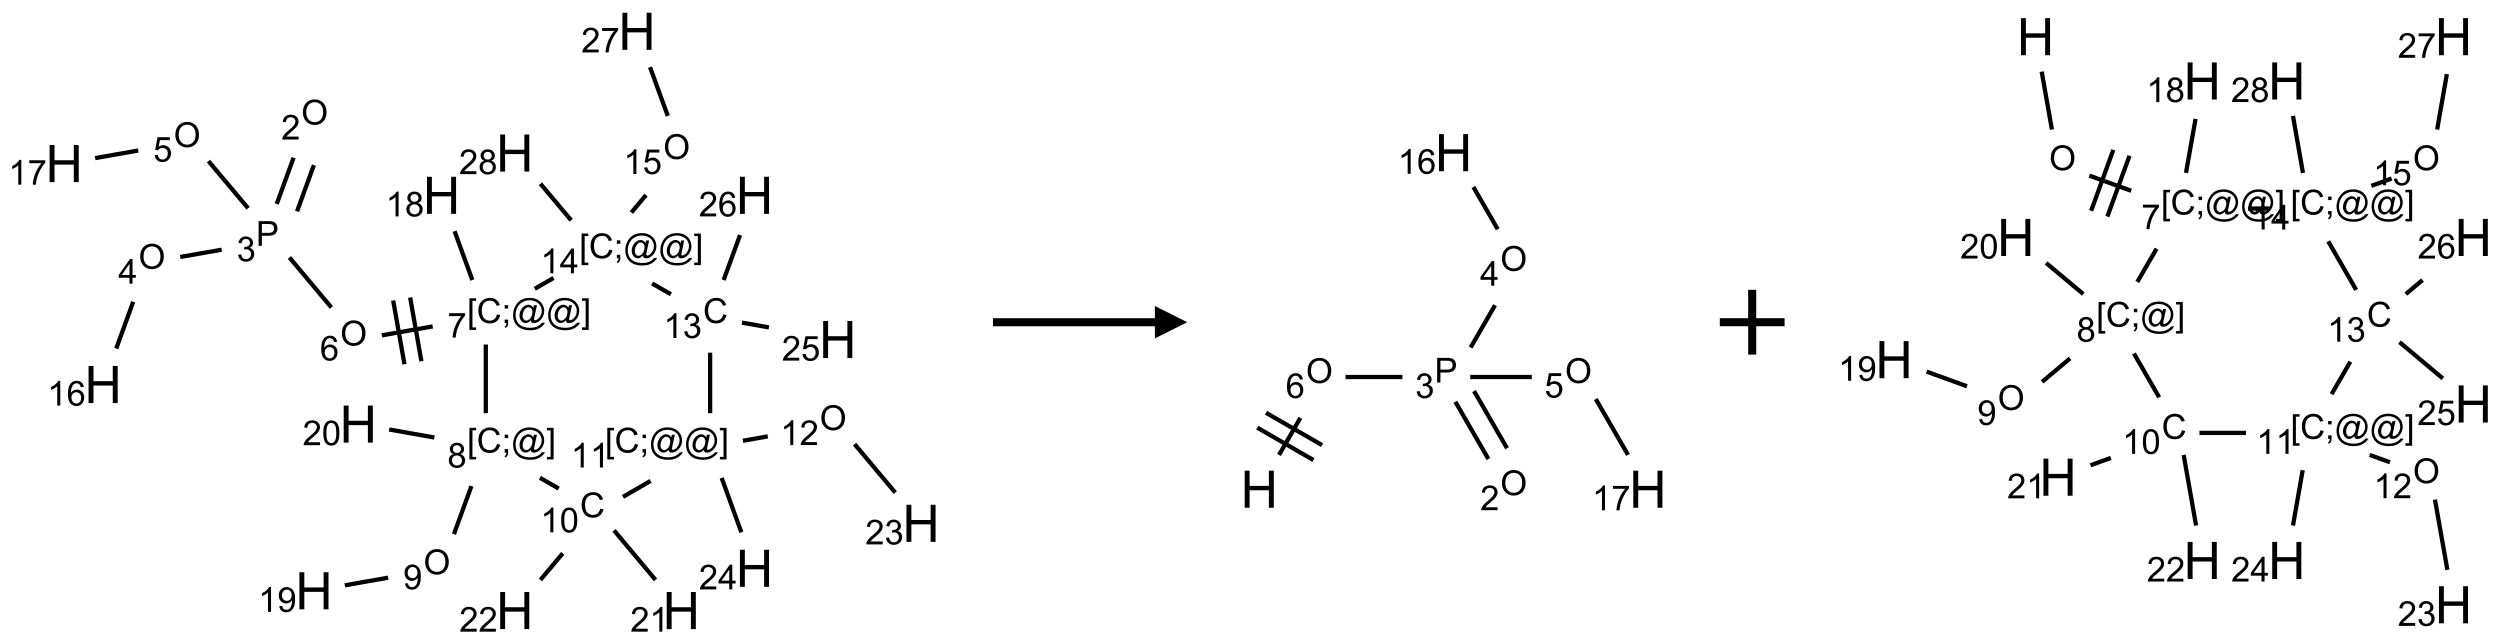 <?xml version="1.0" encoding="UTF-8"?>
<svg xmlns="http://www.w3.org/2000/svg" xmlns:xlink="http://www.w3.org/1999/xlink" width="772" height="199" viewBox="0 0 772 199">
<defs>
<g>
<g id="glyph-0-0">
<path d="M 1.332 0 L 1.332 -6.668 L 6.668 -6.668 L 6.668 0 Z M 1.5 -0.168 L 6.5 -0.168 L 6.5 -6.5 L 1.5 -6.5 Z M 1.5 -0.168 "/>
</g>
<g id="glyph-0-1">
<path d="M 0.516 -3.719 C 0.516 -4.984 0.855 -5.977 1.535 -6.695 C 2.215 -7.414 3.094 -7.77 4.172 -7.77 C 4.875 -7.77 5.512 -7.602 6.078 -7.266 C 6.645 -6.93 7.074 -6.461 7.371 -5.855 C 7.668 -5.254 7.816 -4.57 7.816 -3.809 C 7.816 -3.035 7.66 -2.34 7.348 -1.73 C 7.035 -1.117 6.594 -0.656 6.02 -0.34 C 5.449 -0.027 4.828 0.129 4.168 0.129 C 3.449 0.129 2.805 -0.043 2.238 -0.391 C 1.672 -0.738 1.246 -1.211 0.953 -1.812 C 0.66 -2.414 0.516 -3.047 0.516 -3.719 Z M 1.559 -3.703 C 1.559 -2.781 1.805 -2.059 2.301 -1.527 C 2.793 -1 3.414 -0.734 4.16 -0.734 C 4.922 -0.734 5.547 -1 6.039 -1.535 C 6.531 -2.07 6.777 -2.828 6.777 -3.812 C 6.777 -4.434 6.672 -4.977 6.461 -5.441 C 6.25 -5.902 5.945 -6.262 5.539 -6.52 C 5.133 -6.773 4.68 -6.902 4.176 -6.902 C 3.461 -6.902 2.848 -6.656 2.332 -6.164 C 1.816 -5.672 1.559 -4.852 1.559 -3.703 Z M 1.559 -3.703 "/>
</g>
<g id="glyph-0-2">
<path d="M 5.371 -0.902 L 5.371 0 L 0.324 0 C 0.316 -0.227 0.352 -0.441 0.434 -0.652 C 0.562 -0.996 0.766 -1.332 1.051 -1.668 C 1.332 -2 1.742 -2.387 2.277 -2.824 C 3.105 -3.504 3.668 -4.043 3.957 -4.441 C 4.25 -4.84 4.395 -5.215 4.395 -5.566 C 4.395 -5.938 4.262 -6.254 3.996 -6.508 C 3.73 -6.762 3.387 -6.891 2.957 -6.891 C 2.508 -6.891 2.145 -6.754 1.875 -6.484 C 1.605 -6.215 1.469 -5.84 1.465 -5.359 L 0.5 -5.457 C 0.566 -6.176 0.812 -6.727 1.246 -7.102 C 1.676 -7.477 2.254 -7.668 2.98 -7.668 C 3.711 -7.668 4.293 -7.465 4.719 -7.059 C 5.145 -6.652 5.359 -6.148 5.359 -5.547 C 5.359 -5.242 5.297 -4.941 5.172 -4.645 C 5.047 -4.352 4.84 -4.039 4.551 -3.715 C 4.262 -3.387 3.777 -2.938 3.105 -2.371 C 2.543 -1.898 2.18 -1.578 2.02 -1.41 C 1.859 -1.242 1.73 -1.07 1.625 -0.902 Z M 5.371 -0.902 "/>
</g>
<g id="glyph-0-3">
<path d="M 0.824 0 L 0.824 -7.637 L 3.703 -7.637 C 4.211 -7.637 4.598 -7.609 4.863 -7.562 C 5.238 -7.5 5.555 -7.383 5.809 -7.207 C 6.062 -7.031 6.266 -6.785 6.418 -6.469 C 6.574 -6.152 6.652 -5.805 6.652 -5.426 C 6.652 -4.777 6.445 -4.227 6.031 -3.777 C 5.617 -3.328 4.871 -3.105 3.793 -3.105 L 1.832 -3.105 L 1.832 0 Z M 1.832 -4.004 L 3.809 -4.004 C 4.461 -4.004 4.922 -4.125 5.199 -4.371 C 5.473 -4.613 5.609 -4.953 5.609 -5.395 C 5.609 -5.715 5.527 -5.988 5.367 -6.215 C 5.207 -6.441 4.992 -6.594 4.73 -6.668 C 4.559 -6.711 4.246 -6.734 3.785 -6.734 L 1.832 -6.734 Z M 1.832 -4.004 "/>
</g>
<g id="glyph-0-4">
<path d="M 0.449 -2.016 L 1.387 -2.141 C 1.492 -1.609 1.676 -1.227 1.934 -0.992 C 2.191 -0.758 2.508 -0.641 2.879 -0.641 C 3.32 -0.641 3.695 -0.793 3.996 -1.098 C 4.301 -1.402 4.453 -1.781 4.453 -2.234 C 4.453 -2.664 4.312 -3.02 4.031 -3.301 C 3.75 -3.578 3.391 -3.719 2.957 -3.719 C 2.781 -3.719 2.562 -3.684 2.297 -3.613 L 2.402 -4.438 C 2.465 -4.43 2.516 -4.426 2.551 -4.426 C 2.949 -4.426 3.312 -4.531 3.629 -4.738 C 3.949 -4.949 4.109 -5.27 4.109 -5.703 C 4.109 -6.047 3.992 -6.332 3.762 -6.559 C 3.527 -6.785 3.227 -6.895 2.859 -6.895 C 2.496 -6.895 2.191 -6.781 1.949 -6.551 C 1.707 -6.324 1.547 -5.98 1.48 -5.52 L 0.543 -5.688 C 0.656 -6.316 0.918 -6.805 1.324 -7.148 C 1.73 -7.492 2.234 -7.668 2.84 -7.668 C 3.254 -7.668 3.641 -7.578 3.988 -7.398 C 4.34 -7.219 4.609 -6.977 4.793 -6.668 C 4.98 -6.359 5.074 -6.031 5.074 -5.684 C 5.074 -5.352 4.984 -5.051 4.809 -4.781 C 4.629 -4.512 4.367 -4.297 4.02 -4.137 C 4.473 -4.031 4.824 -3.816 5.074 -3.488 C 5.324 -3.16 5.449 -2.75 5.449 -2.254 C 5.449 -1.59 5.203 -1.023 4.719 -0.559 C 4.234 -0.098 3.617 0.137 2.875 0.137 C 2.203 0.137 1.648 -0.062 1.207 -0.465 C 0.762 -0.863 0.512 -1.379 0.449 -2.016 Z M 0.449 -2.016 "/>
</g>
<g id="glyph-0-5">
<path d="M 3.449 0 L 3.449 -1.828 L 0.137 -1.828 L 0.137 -2.688 L 3.621 -7.637 L 4.387 -7.637 L 4.387 -2.688 L 5.418 -2.688 L 5.418 -1.828 L 4.387 -1.828 L 4.387 0 Z M 3.449 -2.688 L 3.449 -6.129 L 1.059 -2.688 Z M 3.449 -2.688 "/>
</g>
<g id="glyph-0-6">
<path d="M 3.973 0 L 3.035 0 L 3.035 -5.973 C 2.809 -5.758 2.516 -5.543 2.148 -5.328 C 1.781 -5.113 1.453 -4.953 1.16 -4.844 L 1.16 -5.75 C 1.684 -5.996 2.145 -6.297 2.535 -6.645 C 2.93 -6.996 3.207 -7.336 3.371 -7.668 L 3.973 -7.668 Z M 3.973 0 "/>
</g>
<g id="glyph-0-7">
<path d="M 5.309 -5.766 L 4.375 -5.691 C 4.293 -6.059 4.172 -6.328 4.02 -6.496 C 3.766 -6.762 3.453 -6.895 3.082 -6.895 C 2.785 -6.895 2.523 -6.812 2.297 -6.645 C 2 -6.43 1.77 -6.117 1.598 -5.703 C 1.43 -5.289 1.34 -4.703 1.332 -3.938 C 1.559 -4.281 1.836 -4.535 2.16 -4.703 C 2.488 -4.871 2.828 -4.953 3.188 -4.953 C 3.812 -4.953 4.344 -4.723 4.785 -4.262 C 5.223 -3.801 5.441 -3.207 5.441 -2.48 C 5.441 -2 5.34 -1.555 5.133 -1.145 C 4.926 -0.73 4.641 -0.418 4.281 -0.199 C 3.922 0.02 3.512 0.129 3.051 0.129 C 2.27 0.129 1.633 -0.156 1.141 -0.73 C 0.648 -1.305 0.402 -2.254 0.402 -3.574 C 0.402 -5.051 0.672 -6.121 1.219 -6.793 C 1.695 -7.375 2.336 -7.668 3.141 -7.668 C 3.742 -7.668 4.234 -7.5 4.617 -7.16 C 5 -6.824 5.23 -6.359 5.309 -5.766 Z M 1.48 -2.473 C 1.48 -2.152 1.547 -1.844 1.684 -1.547 C 1.82 -1.25 2.016 -1.027 2.262 -0.871 C 2.508 -0.719 2.766 -0.641 3.035 -0.641 C 3.434 -0.641 3.773 -0.801 4.059 -1.121 C 4.344 -1.441 4.484 -1.875 4.484 -2.422 C 4.484 -2.949 4.344 -3.367 4.062 -3.668 C 3.781 -3.973 3.426 -4.125 3 -4.125 C 2.578 -4.125 2.219 -3.973 1.922 -3.668 C 1.625 -3.363 1.48 -2.969 1.48 -2.473 Z M 1.48 -2.473 "/>
</g>
<g id="glyph-0-8">
<path d="M 0.441 -2 L 1.426 -2.082 C 1.5 -1.605 1.668 -1.242 1.934 -1.004 C 2.199 -0.762 2.52 -0.641 2.895 -0.641 C 3.348 -0.641 3.73 -0.812 4.043 -1.152 C 4.355 -1.492 4.512 -1.941 4.512 -2.504 C 4.512 -3.039 4.359 -3.461 4.059 -3.77 C 3.758 -4.078 3.367 -4.234 2.879 -4.234 C 2.578 -4.234 2.305 -4.164 2.062 -4.027 C 1.82 -3.891 1.629 -3.715 1.488 -3.496 L 0.609 -3.609 L 1.348 -7.531 L 5.145 -7.531 L 5.145 -6.637 L 2.098 -6.637 L 1.688 -4.582 C 2.145 -4.902 2.625 -5.062 3.129 -5.062 C 3.797 -5.062 4.359 -4.832 4.816 -4.371 C 5.277 -3.91 5.504 -3.312 5.504 -2.59 C 5.504 -1.898 5.305 -1.301 4.902 -0.797 C 4.41 -0.18 3.742 0.129 2.895 0.129 C 2.199 0.129 1.633 -0.062 1.195 -0.453 C 0.758 -0.844 0.504 -1.359 0.441 -2 Z M 0.441 -2 "/>
</g>
<g id="glyph-0-9">
<path d="M 0.504 -6.637 L 0.504 -7.535 L 5.449 -7.535 L 5.449 -6.809 C 4.961 -6.289 4.48 -5.602 4.004 -4.746 C 3.527 -3.887 3.156 -3.004 2.895 -2.098 C 2.707 -1.461 2.59 -0.762 2.535 0 L 1.574 0 C 1.582 -0.602 1.703 -1.328 1.926 -2.176 C 2.152 -3.027 2.477 -3.848 2.898 -4.637 C 3.32 -5.426 3.77 -6.094 4.246 -6.637 Z M 0.504 -6.637 "/>
</g>
<g id="glyph-0-10">
<path d="M 0.723 2.121 L 0.723 -7.637 L 2.793 -7.637 L 2.793 -6.859 L 1.66 -6.859 L 1.66 1.344 L 2.793 1.344 L 2.793 2.121 Z M 0.723 2.121 "/>
</g>
<g id="glyph-0-11">
<path d="M 6.27 -2.676 L 7.281 -2.422 C 7.07 -1.594 6.688 -0.961 6.137 -0.523 C 5.586 -0.086 4.914 0.129 4.121 0.129 C 3.297 0.129 2.629 -0.039 2.113 -0.371 C 1.598 -0.707 1.203 -1.191 0.934 -1.828 C 0.664 -2.465 0.531 -3.145 0.531 -3.875 C 0.531 -4.672 0.684 -5.363 0.988 -5.957 C 1.293 -6.547 1.723 -6.996 2.285 -7.305 C 2.844 -7.613 3.461 -7.766 4.137 -7.766 C 4.898 -7.766 5.543 -7.57 6.062 -7.184 C 6.582 -6.793 6.945 -6.246 7.152 -5.543 L 6.156 -5.309 C 5.98 -5.863 5.723 -6.266 5.387 -6.52 C 5.051 -6.773 4.625 -6.902 4.113 -6.902 C 3.527 -6.902 3.039 -6.762 2.645 -6.48 C 2.25 -6.199 1.973 -5.82 1.812 -5.348 C 1.652 -4.871 1.574 -4.383 1.574 -3.879 C 1.574 -3.23 1.668 -2.664 1.855 -2.18 C 2.047 -1.695 2.34 -1.332 2.738 -1.094 C 3.137 -0.855 3.57 -0.734 4.035 -0.734 C 4.602 -0.734 5.082 -0.898 5.473 -1.223 C 5.867 -1.551 6.133 -2.035 6.27 -2.676 Z M 6.27 -2.676 "/>
</g>
<g id="glyph-0-12">
<path d="M 0.949 -4.465 L 0.949 -5.531 L 2.016 -5.531 L 2.016 -4.465 Z M 0.949 0 L 0.949 -1.066 L 2.016 -1.066 L 2.016 0 C 2.016 0.391 1.945 0.711 1.809 0.949 C 1.668 1.191 1.449 1.379 1.145 1.512 L 0.887 1.109 C 1.082 1.023 1.23 0.895 1.324 0.727 C 1.418 0.559 1.469 0.316 1.48 0 Z M 0.949 0 "/>
</g>
<g id="glyph-0-13">
<path d="M 6.047 -0.848 C 5.82 -0.59 5.57 -0.379 5.289 -0.223 C 5.008 -0.062 4.73 0.016 4.449 0.016 C 4.141 0.016 3.84 -0.074 3.547 -0.254 C 3.254 -0.434 3.02 -0.715 2.836 -1.09 C 2.652 -1.465 2.562 -1.875 2.562 -2.324 C 2.562 -2.875 2.703 -3.43 2.988 -3.98 C 3.27 -4.535 3.621 -4.953 4.043 -5.23 C 4.461 -5.508 4.871 -5.645 5.266 -5.645 C 5.566 -5.645 5.855 -5.566 6.129 -5.41 C 6.402 -5.25 6.641 -5.012 6.84 -4.688 L 7.016 -5.496 L 7.949 -5.496 L 7.199 -2 C 7.094 -1.516 7.043 -1.246 7.043 -1.191 C 7.043 -1.098 7.078 -1.02 7.148 -0.949 C 7.219 -0.883 7.305 -0.848 7.406 -0.848 C 7.59 -0.848 7.832 -0.953 8.129 -1.168 C 8.527 -1.445 8.84 -1.816 9.07 -2.285 C 9.301 -2.75 9.418 -3.234 9.418 -3.73 C 9.418 -4.309 9.27 -4.852 8.973 -5.355 C 8.676 -5.859 8.23 -6.262 7.645 -6.562 C 7.055 -6.863 6.406 -7.016 5.691 -7.016 C 4.879 -7.016 4.137 -6.824 3.465 -6.445 C 2.793 -6.066 2.273 -5.52 1.902 -4.809 C 1.535 -4.098 1.348 -3.34 1.348 -2.527 C 1.348 -1.676 1.535 -0.941 1.902 -0.328 C 2.273 0.285 2.809 0.742 3.508 1.035 C 4.207 1.328 4.984 1.473 5.832 1.473 C 6.742 1.473 7.504 1.32 8.121 1.016 C 8.734 0.711 9.195 0.34 9.5 -0.098 L 10.441 -0.098 C 10.266 0.266 9.961 0.637 9.531 1.016 C 9.102 1.395 8.59 1.695 7.996 1.914 C 7.402 2.133 6.688 2.246 5.848 2.246 C 5.078 2.246 4.367 2.145 3.715 1.949 C 3.066 1.75 2.512 1.453 2.051 1.055 C 1.594 0.656 1.25 0.199 1.016 -0.316 C 0.723 -0.973 0.578 -1.684 0.578 -2.441 C 0.578 -3.289 0.75 -4.098 1.098 -4.863 C 1.523 -5.805 2.125 -6.527 2.902 -7.027 C 3.684 -7.527 4.629 -7.777 5.738 -7.777 C 6.602 -7.777 7.375 -7.602 8.059 -7.246 C 8.746 -6.895 9.285 -6.371 9.684 -5.672 C 10.02 -5.07 10.188 -4.418 10.188 -3.715 C 10.188 -2.707 9.832 -1.812 9.125 -1.031 C 8.492 -0.328 7.801 0.02 7.051 0.02 C 6.812 0.02 6.617 -0.016 6.473 -0.09 C 6.324 -0.16 6.215 -0.266 6.145 -0.402 C 6.102 -0.488 6.066 -0.637 6.047 -0.848 Z M 3.527 -2.262 C 3.527 -1.785 3.641 -1.414 3.863 -1.152 C 4.09 -0.887 4.348 -0.754 4.641 -0.754 C 4.836 -0.754 5.039 -0.812 5.254 -0.93 C 5.469 -1.047 5.676 -1.219 5.871 -1.449 C 6.066 -1.676 6.23 -1.969 6.355 -2.32 C 6.48 -2.672 6.543 -3.027 6.543 -3.379 C 6.543 -3.852 6.426 -4.219 6.191 -4.48 C 5.957 -4.738 5.672 -4.871 5.332 -4.871 C 5.109 -4.871 4.902 -4.812 4.707 -4.699 C 4.512 -4.586 4.32 -4.406 4.137 -4.156 C 3.953 -3.906 3.805 -3.602 3.691 -3.246 C 3.582 -2.887 3.527 -2.559 3.527 -2.262 Z M 3.527 -2.262 "/>
</g>
<g id="glyph-0-14">
<path d="M 2.27 2.121 L 0.203 2.121 L 0.203 1.344 L 1.332 1.344 L 1.332 -6.859 L 0.203 -6.859 L 0.203 -7.637 L 2.27 -7.637 Z M 2.27 2.121 "/>
</g>
<g id="glyph-0-15">
<path d="M 1.887 -4.141 C 1.496 -4.281 1.207 -4.484 1.02 -4.75 C 0.832 -5.016 0.738 -5.328 0.738 -5.699 C 0.738 -6.254 0.938 -6.719 1.34 -7.098 C 1.738 -7.477 2.27 -7.668 2.934 -7.668 C 3.598 -7.668 4.137 -7.473 4.543 -7.086 C 4.949 -6.699 5.152 -6.227 5.152 -5.672 C 5.152 -5.316 5.059 -5.008 4.871 -4.746 C 4.688 -4.484 4.406 -4.281 4.027 -4.141 C 4.496 -3.988 4.852 -3.742 5.098 -3.402 C 5.34 -3.062 5.465 -2.656 5.465 -2.184 C 5.465 -1.531 5.234 -0.98 4.77 -0.535 C 4.309 -0.09 3.703 0.129 2.949 0.129 C 2.195 0.129 1.586 -0.094 1.125 -0.539 C 0.664 -0.984 0.434 -1.543 0.434 -2.207 C 0.434 -2.703 0.559 -3.121 0.809 -3.457 C 1.062 -3.793 1.422 -4.02 1.887 -4.141 Z M 1.699 -5.73 C 1.699 -5.367 1.812 -5.074 2.047 -4.844 C 2.281 -4.613 2.582 -4.5 2.953 -4.5 C 3.312 -4.5 3.609 -4.613 3.84 -4.84 C 4.07 -5.066 4.188 -5.348 4.188 -5.676 C 4.188 -6.02 4.07 -6.309 3.832 -6.543 C 3.594 -6.777 3.297 -6.895 2.941 -6.895 C 2.586 -6.895 2.289 -6.781 2.051 -6.551 C 1.816 -6.324 1.699 -6.047 1.699 -5.73 Z M 1.395 -2.203 C 1.395 -1.938 1.461 -1.676 1.586 -1.426 C 1.711 -1.176 1.902 -0.984 2.152 -0.848 C 2.402 -0.711 2.672 -0.641 2.957 -0.641 C 3.406 -0.641 3.777 -0.785 4.066 -1.074 C 4.359 -1.363 4.504 -1.727 4.504 -2.172 C 4.504 -2.625 4.355 -2.996 4.055 -3.293 C 3.754 -3.586 3.379 -3.734 2.926 -3.734 C 2.484 -3.734 2.121 -3.59 1.832 -3.297 C 1.543 -3.004 1.395 -2.641 1.395 -2.203 Z M 1.395 -2.203 "/>
</g>
<g id="glyph-0-16">
<path d="M 0.582 -1.766 L 1.484 -1.848 C 1.562 -1.426 1.707 -1.117 1.922 -0.926 C 2.137 -0.734 2.414 -0.641 2.75 -0.641 C 3.039 -0.641 3.289 -0.707 3.508 -0.84 C 3.727 -0.973 3.902 -1.148 4.043 -1.367 C 4.18 -1.586 4.297 -1.887 4.391 -2.262 C 4.484 -2.637 4.531 -3.016 4.531 -3.406 C 4.531 -3.449 4.531 -3.512 4.527 -3.594 C 4.34 -3.297 4.082 -3.055 3.758 -2.867 C 3.434 -2.68 3.082 -2.59 2.703 -2.59 C 2.07 -2.59 1.535 -2.816 1.098 -3.277 C 0.66 -3.734 0.441 -4.34 0.441 -5.09 C 0.441 -5.863 0.672 -6.484 1.129 -6.957 C 1.586 -7.43 2.156 -7.668 2.844 -7.668 C 3.34 -7.668 3.793 -7.531 4.207 -7.266 C 4.617 -7 4.93 -6.617 5.145 -6.121 C 5.355 -5.629 5.465 -4.91 5.465 -3.973 C 5.465 -2.996 5.359 -2.223 5.145 -1.645 C 4.934 -1.066 4.617 -0.625 4.199 -0.324 C 3.781 -0.02 3.293 0.129 2.73 0.129 C 2.133 0.129 1.645 -0.035 1.266 -0.367 C 0.887 -0.699 0.66 -1.164 0.582 -1.766 Z M 4.422 -5.137 C 4.422 -5.676 4.277 -6.102 3.992 -6.418 C 3.707 -6.734 3.359 -6.891 2.957 -6.891 C 2.543 -6.891 2.18 -6.719 1.871 -6.379 C 1.562 -6.039 1.406 -5.598 1.406 -5.059 C 1.406 -4.57 1.555 -4.176 1.848 -3.871 C 2.141 -3.566 2.5 -3.418 2.934 -3.418 C 3.367 -3.418 3.723 -3.57 4.004 -3.871 C 4.281 -4.176 4.422 -4.598 4.422 -5.137 Z M 4.422 -5.137 "/>
</g>
<g id="glyph-0-17">
<path d="M 0.441 -3.766 C 0.441 -4.668 0.535 -5.395 0.723 -5.945 C 0.906 -6.496 1.184 -6.922 1.551 -7.219 C 1.918 -7.516 2.375 -7.668 2.934 -7.668 C 3.344 -7.668 3.703 -7.586 4.012 -7.418 C 4.32 -7.254 4.574 -7.016 4.777 -6.707 C 4.977 -6.395 5.137 -6.016 5.25 -5.57 C 5.363 -5.125 5.422 -4.523 5.422 -3.766 C 5.422 -2.871 5.328 -2.148 5.145 -1.598 C 4.961 -1.047 4.688 -0.621 4.32 -0.32 C 3.953 -0.02 3.492 0.129 2.934 0.129 C 2.195 0.129 1.617 -0.133 1.199 -0.66 C 0.695 -1.297 0.441 -2.332 0.441 -3.766 Z M 1.406 -3.766 C 1.406 -2.512 1.555 -1.68 1.848 -1.262 C 2.141 -0.848 2.5 -0.641 2.934 -0.641 C 3.363 -0.641 3.727 -0.848 4.02 -1.266 C 4.312 -1.684 4.457 -2.516 4.457 -3.766 C 4.457 -5.023 4.312 -5.859 4.02 -6.27 C 3.727 -6.684 3.359 -6.891 2.922 -6.891 C 2.492 -6.891 2.148 -6.707 1.891 -6.344 C 1.566 -5.879 1.406 -5.02 1.406 -3.766 Z M 1.406 -3.766 "/>
</g>
<g id="glyph-1-0">
<path d="M 2 0 L 2 -10 L 10 -10 L 10 0 Z M 2.25 -0.25 L 9.75 -0.25 L 9.75 -9.75 L 2.25 -9.75 Z M 2.25 -0.25 "/>
</g>
<g id="glyph-1-1">
<path d="M 1.281 0 L 1.281 -11.453 L 2.797 -11.453 L 2.797 -6.75 L 8.75 -6.75 L 8.75 -11.453 L 10.266 -11.453 L 10.266 0 L 8.75 0 L 8.75 -5.398 L 2.797 -5.398 L 2.797 0 Z M 1.281 0 "/>
</g>
</g>
</defs>
<path fill="none" stroke-width="0.033" stroke-linecap="butt" stroke-linejoin="miter" stroke="rgb(0%, 0%, 0%)" stroke-opacity="1" stroke-miterlimit="10" d="M 1.771 0.976 L 1.641 1.333 " transform="matrix(40, 0, 0, 40, 19.812, 9.668)"/>
<path fill="none" stroke-width="0.033" stroke-linecap="butt" stroke-linejoin="miter" stroke="rgb(0%, 0%, 0%)" stroke-opacity="1" stroke-miterlimit="10" d="M 1.928 1.033 L 1.798 1.39 " transform="matrix(40, 0, 0, 40, 19.812, 9.668)"/>
<path fill="none" stroke-width="0.033" stroke-linecap="butt" stroke-linejoin="miter" stroke="rgb(0%, 0%, 0%)" stroke-opacity="1" stroke-miterlimit="10" d="M 1.216 1.686 L 0.896 1.742 " transform="matrix(40, 0, 0, 40, 19.812, 9.668)"/>
<path fill="none" stroke-width="0.033" stroke-linecap="butt" stroke-linejoin="miter" stroke="rgb(0%, 0%, 0%)" stroke-opacity="1" stroke-miterlimit="10" d="M 0.533 2.088 L 0.402 2.449 " transform="matrix(40, 0, 0, 40, 19.812, 9.668)"/>
<path fill="none" stroke-width="0.033" stroke-linecap="butt" stroke-linejoin="miter" stroke="rgb(0%, 0%, 0%)" stroke-opacity="1" stroke-miterlimit="10" d="M 1.42 1.366 L 1.114 1.002 " transform="matrix(40, 0, 0, 40, 19.812, 9.668)"/>
<path fill="none" stroke-width="0.033" stroke-linecap="butt" stroke-linejoin="miter" stroke="rgb(0%, 0%, 0%)" stroke-opacity="1" stroke-miterlimit="10" d="M 0.572 0.92 L 0.239 0.979 " transform="matrix(40, 0, 0, 40, 19.812, 9.668)"/>
<path fill="none" stroke-width="0.033" stroke-linecap="butt" stroke-linejoin="miter" stroke="rgb(0%, 0%, 0%)" stroke-opacity="1" stroke-miterlimit="10" d="M 1.739 1.746 L 2.063 2.132 " transform="matrix(40, 0, 0, 40, 19.812, 9.668)"/>
<path fill="none" stroke-width="0.033" stroke-linecap="butt" stroke-linejoin="miter" stroke="rgb(0%, 0%, 0%)" stroke-opacity="1" stroke-miterlimit="10" d="M 2.453 2.347 L 2.845 2.278 " transform="matrix(40, 0, 0, 40, 19.812, 9.668)"/>
<path fill="none" stroke-width="0.033" stroke-linecap="butt" stroke-linejoin="miter" stroke="rgb(0%, 0%, 0%)" stroke-opacity="1" stroke-miterlimit="10" d="M 2.758 2.547 L 2.671 2.055 " transform="matrix(40, 0, 0, 40, 19.812, 9.668)"/>
<path fill="none" stroke-width="0.033" stroke-linecap="butt" stroke-linejoin="miter" stroke="rgb(0%, 0%, 0%)" stroke-opacity="1" stroke-miterlimit="10" d="M 2.627 2.57 L 2.54 2.078 " transform="matrix(40, 0, 0, 40, 19.812, 9.668)"/>
<path fill="none" stroke-width="0.033" stroke-linecap="butt" stroke-linejoin="miter" stroke="rgb(0%, 0%, 0%)" stroke-opacity="1" stroke-miterlimit="10" d="M 3.151 1.92 L 3.014 1.543 " transform="matrix(40, 0, 0, 40, 19.812, 9.668)"/>
<path fill="none" stroke-width="0.033" stroke-linecap="butt" stroke-linejoin="miter" stroke="rgb(0%, 0%, 0%)" stroke-opacity="1" stroke-miterlimit="10" d="M 3.255 2.418 L 3.255 2.948 " transform="matrix(40, 0, 0, 40, 19.812, 9.668)"/>
<path fill="none" stroke-width="0.033" stroke-linecap="butt" stroke-linejoin="miter" stroke="rgb(0%, 0%, 0%)" stroke-opacity="1" stroke-miterlimit="10" d="M 3.144 3.511 L 3.009 3.882 " transform="matrix(40, 0, 0, 40, 19.812, 9.668)"/>
<path fill="none" stroke-width="0.033" stroke-linecap="butt" stroke-linejoin="miter" stroke="rgb(0%, 0%, 0%)" stroke-opacity="1" stroke-miterlimit="10" d="M 2.501 4.218 L 2.167 4.277 " transform="matrix(40, 0, 0, 40, 19.812, 9.668)"/>
<path fill="none" stroke-width="0.033" stroke-linecap="butt" stroke-linejoin="miter" stroke="rgb(0%, 0%, 0%)" stroke-opacity="1" stroke-miterlimit="10" d="M 2.858 3.136 L 2.509 3.074 " transform="matrix(40, 0, 0, 40, 19.812, 9.668)"/>
<path fill="none" stroke-width="0.033" stroke-linecap="butt" stroke-linejoin="miter" stroke="rgb(0%, 0%, 0%)" stroke-opacity="1" stroke-miterlimit="10" d="M 3.673 3.447 L 3.818 3.53 " transform="matrix(40, 0, 0, 40, 19.812, 9.668)"/>
<path fill="none" stroke-width="0.033" stroke-linecap="butt" stroke-linejoin="miter" stroke="rgb(0%, 0%, 0%)" stroke-opacity="1" stroke-miterlimit="10" d="M 4.245 3.853 L 4.565 4.235 " transform="matrix(40, 0, 0, 40, 19.812, 9.668)"/>
<path fill="none" stroke-width="0.033" stroke-linecap="butt" stroke-linejoin="miter" stroke="rgb(0%, 0%, 0%)" stroke-opacity="1" stroke-miterlimit="10" d="M 3.849 4.03 L 3.677 4.235 " transform="matrix(40, 0, 0, 40, 19.812, 9.668)"/>
<path fill="none" stroke-width="0.033" stroke-linecap="butt" stroke-linejoin="miter" stroke="rgb(0%, 0%, 0%)" stroke-opacity="1" stroke-miterlimit="10" d="M 4.314 3.594 L 4.527 3.471 " transform="matrix(40, 0, 0, 40, 19.812, 9.668)"/>
<path fill="none" stroke-width="0.033" stroke-linecap="butt" stroke-linejoin="miter" stroke="rgb(0%, 0%, 0%)" stroke-opacity="1" stroke-miterlimit="10" d="M 5.24 3.161 L 5.432 3.127 " transform="matrix(40, 0, 0, 40, 19.812, 9.668)"/>
<path fill="none" stroke-width="0.033" stroke-linecap="butt" stroke-linejoin="miter" stroke="rgb(0%, 0%, 0%)" stroke-opacity="1" stroke-miterlimit="10" d="M 6.102 3.187 L 6.416 3.561 " transform="matrix(40, 0, 0, 40, 19.812, 9.668)"/>
<path fill="none" stroke-width="0.033" stroke-linecap="butt" stroke-linejoin="miter" stroke="rgb(0%, 0%, 0%)" stroke-opacity="1" stroke-miterlimit="10" d="M 5.076 3.448 L 5.228 3.868 " transform="matrix(40, 0, 0, 40, 19.812, 9.668)"/>
<path fill="none" stroke-width="0.033" stroke-linecap="butt" stroke-linejoin="miter" stroke="rgb(0%, 0%, 0%)" stroke-opacity="1" stroke-miterlimit="10" d="M 4.987 2.948 L 4.987 2.481 " transform="matrix(40, 0, 0, 40, 19.812, 9.668)"/>
<path fill="none" stroke-width="0.033" stroke-linecap="butt" stroke-linejoin="miter" stroke="rgb(0%, 0%, 0%)" stroke-opacity="1" stroke-miterlimit="10" d="M 5.233 2.249 L 5.441 2.286 " transform="matrix(40, 0, 0, 40, 19.812, 9.668)"/>
<path fill="none" stroke-width="0.033" stroke-linecap="butt" stroke-linejoin="miter" stroke="rgb(0%, 0%, 0%)" stroke-opacity="1" stroke-miterlimit="10" d="M 5.091 1.92 L 5.218 1.573 " transform="matrix(40, 0, 0, 40, 19.812, 9.668)"/>
<path fill="none" stroke-width="0.033" stroke-linecap="butt" stroke-linejoin="miter" stroke="rgb(0%, 0%, 0%)" stroke-opacity="1" stroke-miterlimit="10" d="M 4.684 2.03 L 4.539 1.947 " transform="matrix(40, 0, 0, 40, 19.812, 9.668)"/>
<path fill="none" stroke-width="0.033" stroke-linecap="butt" stroke-linejoin="miter" stroke="rgb(0%, 0%, 0%)" stroke-opacity="1" stroke-miterlimit="10" d="M 3.778 1.904 L 3.633 1.988 " transform="matrix(40, 0, 0, 40, 19.812, 9.668)"/>
<path fill="none" stroke-width="0.033" stroke-linecap="butt" stroke-linejoin="miter" stroke="rgb(0%, 0%, 0%)" stroke-opacity="1" stroke-miterlimit="10" d="M 4.379 1.399 L 4.492 1.264 " transform="matrix(40, 0, 0, 40, 19.812, 9.668)"/>
<path fill="none" stroke-width="0.033" stroke-linecap="butt" stroke-linejoin="miter" stroke="rgb(0%, 0%, 0%)" stroke-opacity="1" stroke-miterlimit="10" d="M 4.66 0.653 L 4.523 0.277 " transform="matrix(40, 0, 0, 40, 19.812, 9.668)"/>
<path fill="none" stroke-width="0.033" stroke-linecap="butt" stroke-linejoin="miter" stroke="rgb(0%, 0%, 0%)" stroke-opacity="1" stroke-miterlimit="10" d="M 3.914 1.459 L 3.677 1.177 " transform="matrix(40, 0, 0, 40, 19.812, 9.668)"/>
<g fill="rgb(0%, 0%, 0%)" fill-opacity="1">
<use xlink:href="#glyph-0-1" x="93.02" y="38.461"/>
</g>
<g fill="rgb(0%, 0%, 0%)" fill-opacity="1">
<use xlink:href="#glyph-0-2" x="86.832" y="43.094"/>
</g>
<g fill="rgb(0%, 0%, 0%)" fill-opacity="1">
<use xlink:href="#glyph-0-3" x="79.031" y="75.914"/>
</g>
<g fill="rgb(0%, 0%, 0%)" fill-opacity="1">
<use xlink:href="#glyph-0-4" x="73.074" y="80.684"/>
</g>
<g fill="rgb(0%, 0%, 0%)" fill-opacity="1">
<use xlink:href="#glyph-0-1" x="42.77" y="82.996"/>
</g>
<g fill="rgb(0%, 0%, 0%)" fill-opacity="1">
<use xlink:href="#glyph-0-5" x="36.535" y="87.598"/>
</g>
<g fill="rgb(0%, 0%, 0%)" fill-opacity="1">
<use xlink:href="#glyph-1-1" x="26.07" y="124.461"/>
</g>
<g fill="rgb(0%, 0%, 0%)" fill-opacity="1">
<use xlink:href="#glyph-0-6" x="14.641" y="125.254"/>
<use xlink:href="#glyph-0-7" x="20.573" y="125.254"/>
</g>
<g fill="rgb(0%, 0%, 0%)" fill-opacity="1">
<use xlink:href="#glyph-0-1" x="53.629" y="45.41"/>
</g>
<g fill="rgb(0%, 0%, 0%)" fill-opacity="1">
<use xlink:href="#glyph-0-8" x="47.301" y="49.906"/>
</g>
<g fill="rgb(0%, 0%, 0%)" fill-opacity="1">
<use xlink:href="#glyph-1-1" x="14.039" y="56.234"/>
</g>
<g fill="rgb(0%, 0%, 0%)" fill-opacity="1">
<use xlink:href="#glyph-0-6" x="2.605" y="57.027"/>
<use xlink:href="#glyph-0-9" x="8.538" y="57.027"/>
</g>
<g fill="rgb(0%, 0%, 0%)" fill-opacity="1">
<use xlink:href="#glyph-0-1" x="105.051" y="106.691"/>
</g>
<g fill="rgb(0%, 0%, 0%)" fill-opacity="1">
<use xlink:href="#glyph-0-7" x="98.789" y="111.324"/>
</g>
<g fill="rgb(0%, 0%, 0%)" fill-opacity="1">
<use xlink:href="#glyph-0-10" x="144.23" y="99.75"/>
<use xlink:href="#glyph-0-11" x="147.194" y="99.75"/>
<use xlink:href="#glyph-0-12" x="154.897" y="99.75"/>
<use xlink:href="#glyph-0-13" x="157.861" y="99.75"/>
<use xlink:href="#glyph-0-13" x="168.689" y="99.75"/>
<use xlink:href="#glyph-0-14" x="179.517" y="99.75"/>
</g>
<g fill="rgb(0%, 0%, 0%)" fill-opacity="1">
<use xlink:href="#glyph-0-9" x="138.176" y="104.25"/>
</g>
<g fill="rgb(0%, 0%, 0%)" fill-opacity="1">
<use xlink:href="#glyph-1-1" x="130.566" y="66.039"/>
</g>
<g fill="rgb(0%, 0%, 0%)" fill-opacity="1">
<use xlink:href="#glyph-0-6" x="119.117" y="66.828"/>
<use xlink:href="#glyph-0-15" x="125.049" y="66.828"/>
</g>
<g fill="rgb(0%, 0%, 0%)" fill-opacity="1">
<use xlink:href="#glyph-0-10" x="144.23" y="139.75"/>
<use xlink:href="#glyph-0-11" x="147.194" y="139.75"/>
<use xlink:href="#glyph-0-12" x="154.897" y="139.75"/>
<use xlink:href="#glyph-0-13" x="157.861" y="139.75"/>
<use xlink:href="#glyph-0-14" x="168.689" y="139.75"/>
</g>
<g fill="rgb(0%, 0%, 0%)" fill-opacity="1">
<use xlink:href="#glyph-0-15" x="138.16" y="144.379"/>
</g>
<g fill="rgb(0%, 0%, 0%)" fill-opacity="1">
<use xlink:href="#glyph-0-1" x="130.762" y="177.332"/>
</g>
<g fill="rgb(0%, 0%, 0%)" fill-opacity="1">
<use xlink:href="#glyph-0-16" x="124.477" y="181.965"/>
</g>
<g fill="rgb(0%, 0%, 0%)" fill-opacity="1">
<use xlink:href="#glyph-1-1" x="91.176" y="188.16"/>
</g>
<g fill="rgb(0%, 0%, 0%)" fill-opacity="1">
<use xlink:href="#glyph-0-6" x="79.723" y="188.949"/>
<use xlink:href="#glyph-0-16" x="85.655" y="188.949"/>
</g>
<g fill="rgb(0%, 0%, 0%)" fill-opacity="1">
<use xlink:href="#glyph-1-1" x="104.855" y="136.68"/>
</g>
<g fill="rgb(0%, 0%, 0%)" fill-opacity="1">
<use xlink:href="#glyph-0-2" x="93.449" y="137.473"/>
<use xlink:href="#glyph-0-17" x="99.382" y="137.473"/>
</g>
<g fill="rgb(0%, 0%, 0%)" fill-opacity="1">
<use xlink:href="#glyph-0-11" x="179.07" y="159.742"/>
</g>
<g fill="rgb(0%, 0%, 0%)" fill-opacity="1">
<use xlink:href="#glyph-0-6" x="166.91" y="164.379"/>
<use xlink:href="#glyph-0-17" x="172.842" y="164.379"/>
</g>
<g fill="rgb(0%, 0%, 0%)" fill-opacity="1">
<use xlink:href="#glyph-1-1" x="204.602" y="194.266"/>
</g>
<g fill="rgb(0%, 0%, 0%)" fill-opacity="1">
<use xlink:href="#glyph-0-2" x="194.641" y="195.059"/>
<use xlink:href="#glyph-0-6" x="200.573" y="195.059"/>
</g>
<g fill="rgb(0%, 0%, 0%)" fill-opacity="1">
<use xlink:href="#glyph-1-1" x="153.176" y="194.266"/>
</g>
<g fill="rgb(0%, 0%, 0%)" fill-opacity="1">
<use xlink:href="#glyph-0-2" x="141.824" y="195.059"/>
<use xlink:href="#glyph-0-2" x="147.757" y="195.059"/>
</g>
<g fill="rgb(0%, 0%, 0%)" fill-opacity="1">
<use xlink:href="#glyph-0-10" x="186.805" y="139.75"/>
<use xlink:href="#glyph-0-11" x="189.768" y="139.75"/>
<use xlink:href="#glyph-0-12" x="197.471" y="139.75"/>
<use xlink:href="#glyph-0-13" x="200.435" y="139.75"/>
<use xlink:href="#glyph-0-13" x="211.263" y="139.75"/>
<use xlink:href="#glyph-0-14" x="222.091" y="139.75"/>
</g>
<g fill="rgb(0%, 0%, 0%)" fill-opacity="1">
<use xlink:href="#glyph-0-6" x="176.289" y="144.379"/>
<use xlink:href="#glyph-0-6" x="182.221" y="144.379"/>
</g>
<g fill="rgb(0%, 0%, 0%)" fill-opacity="1">
<use xlink:href="#glyph-0-1" x="253.117" y="132.801"/>
</g>
<g fill="rgb(0%, 0%, 0%)" fill-opacity="1">
<use xlink:href="#glyph-0-6" x="240.996" y="137.434"/>
<use xlink:href="#glyph-0-2" x="246.928" y="137.434"/>
</g>
<g fill="rgb(0%, 0%, 0%)" fill-opacity="1">
<use xlink:href="#glyph-1-1" x="278.633" y="167.32"/>
</g>
<g fill="rgb(0%, 0%, 0%)" fill-opacity="1">
<use xlink:href="#glyph-0-2" x="267.203" y="168.113"/>
<use xlink:href="#glyph-0-4" x="273.135" y="168.113"/>
</g>
<g fill="rgb(0%, 0%, 0%)" fill-opacity="1">
<use xlink:href="#glyph-1-1" x="227.211" y="181.211"/>
</g>
<g fill="rgb(0%, 0%, 0%)" fill-opacity="1">
<use xlink:href="#glyph-0-2" x="215.809" y="182.004"/>
<use xlink:href="#glyph-0-5" x="221.741" y="182.004"/>
</g>
<g fill="rgb(0%, 0%, 0%)" fill-opacity="1">
<use xlink:href="#glyph-0-11" x="217.086" y="99.742"/>
</g>
<g fill="rgb(0%, 0%, 0%)" fill-opacity="1">
<use xlink:href="#glyph-0-6" x="204.898" y="104.379"/>
<use xlink:href="#glyph-0-4" x="210.831" y="104.379"/>
</g>
<g fill="rgb(0%, 0%, 0%)" fill-opacity="1">
<use xlink:href="#glyph-1-1" x="252.922" y="110.57"/>
</g>
<g fill="rgb(0%, 0%, 0%)" fill-opacity="1">
<use xlink:href="#glyph-0-2" x="241.434" y="111.363"/>
<use xlink:href="#glyph-0-8" x="247.366" y="111.363"/>
</g>
<g fill="rgb(0%, 0%, 0%)" fill-opacity="1">
<use xlink:href="#glyph-1-1" x="227.211" y="66.039"/>
</g>
<g fill="rgb(0%, 0%, 0%)" fill-opacity="1">
<use xlink:href="#glyph-0-2" x="215.785" y="66.828"/>
<use xlink:href="#glyph-0-7" x="221.717" y="66.828"/>
</g>
<g fill="rgb(0%, 0%, 0%)" fill-opacity="1">
<use xlink:href="#glyph-0-10" x="178.875" y="79.75"/>
<use xlink:href="#glyph-0-11" x="181.839" y="79.75"/>
<use xlink:href="#glyph-0-12" x="189.542" y="79.75"/>
<use xlink:href="#glyph-0-13" x="192.505" y="79.75"/>
<use xlink:href="#glyph-0-13" x="203.333" y="79.75"/>
<use xlink:href="#glyph-0-14" x="214.161" y="79.75"/>
</g>
<g fill="rgb(0%, 0%, 0%)" fill-opacity="1">
<use xlink:href="#glyph-0-6" x="166.914" y="84.379"/>
<use xlink:href="#glyph-0-5" x="172.846" y="84.379"/>
</g>
<g fill="rgb(0%, 0%, 0%)" fill-opacity="1">
<use xlink:href="#glyph-0-1" x="204.797" y="49.105"/>
</g>
<g fill="rgb(0%, 0%, 0%)" fill-opacity="1">
<use xlink:href="#glyph-0-6" x="192.539" y="53.738"/>
<use xlink:href="#glyph-0-8" x="198.471" y="53.738"/>
</g>
<g fill="rgb(0%, 0%, 0%)" fill-opacity="1">
<use xlink:href="#glyph-1-1" x="190.918" y="15.395"/>
</g>
<g fill="rgb(0%, 0%, 0%)" fill-opacity="1">
<use xlink:href="#glyph-0-2" x="179.488" y="16.188"/>
<use xlink:href="#glyph-0-9" x="185.421" y="16.188"/>
</g>
<g fill="rgb(0%, 0%, 0%)" fill-opacity="1">
<use xlink:href="#glyph-1-1" x="153.176" y="52.984"/>
</g>
<g fill="rgb(0%, 0%, 0%)" fill-opacity="1">
<use xlink:href="#glyph-0-2" x="141.73" y="53.777"/>
<use xlink:href="#glyph-0-15" x="147.663" y="53.777"/>
</g>
<path fill-rule="nonzero" fill="rgb(0%, 0%, 0%)" fill-opacity="1" d="M 306.629 100.75 L 356.629 100.75 L 356.629 104.5 L 366.629 99.5 L 356.629 94.5 L 356.629 98.25 L 306.629 98.25 "/>
<path fill="none" stroke-width="0.033" stroke-linecap="butt" stroke-linejoin="miter" stroke="rgb(0%, 0%, 0%)" stroke-opacity="1" stroke-miterlimit="10" d="M 0.153 2.333 L 0.317 2.048 " transform="matrix(40, 0, 0, 40, 388.855, 47.143)"/>
<path fill="none" stroke-width="0.033" stroke-linecap="butt" stroke-linejoin="miter" stroke="rgb(0%, 0%, 0%)" stroke-opacity="1" stroke-miterlimit="10" d="M 0.485 2.258 L 0.052 2.008 " transform="matrix(40, 0, 0, 40, 388.855, 47.143)"/>
<path fill="none" stroke-width="0.033" stroke-linecap="butt" stroke-linejoin="miter" stroke="rgb(0%, 0%, 0%)" stroke-opacity="1" stroke-miterlimit="10" d="M 0.418 2.373 L -0.015 2.123 " transform="matrix(40, 0, 0, 40, 388.855, 47.143)"/>
<path fill="none" stroke-width="0.033" stroke-linecap="butt" stroke-linejoin="miter" stroke="rgb(0%, 0%, 0%)" stroke-opacity="1" stroke-miterlimit="10" d="M 0.666 1.732 L 1.105 1.732 " transform="matrix(40, 0, 0, 40, 388.855, 47.143)"/>
<path fill="none" stroke-width="0.033" stroke-linecap="butt" stroke-linejoin="miter" stroke="rgb(0%, 0%, 0%)" stroke-opacity="1" stroke-miterlimit="10" d="M 1.514 1.923 L 1.769 2.365 " transform="matrix(40, 0, 0, 40, 388.855, 47.143)"/>
<path fill="none" stroke-width="0.033" stroke-linecap="butt" stroke-linejoin="miter" stroke="rgb(0%, 0%, 0%)" stroke-opacity="1" stroke-miterlimit="10" d="M 1.658 1.84 L 1.913 2.282 " transform="matrix(40, 0, 0, 40, 388.855, 47.143)"/>
<path fill="none" stroke-width="0.033" stroke-linecap="butt" stroke-linejoin="miter" stroke="rgb(0%, 0%, 0%)" stroke-opacity="1" stroke-miterlimit="10" d="M 1.632 1.504 L 1.82 1.178 " transform="matrix(40, 0, 0, 40, 388.855, 47.143)"/>
<path fill="none" stroke-width="0.033" stroke-linecap="butt" stroke-linejoin="miter" stroke="rgb(0%, 0%, 0%)" stroke-opacity="1" stroke-miterlimit="10" d="M 1.841 0.591 L 1.653 0.265 " transform="matrix(40, 0, 0, 40, 388.855, 47.143)"/>
<path fill="none" stroke-width="0.033" stroke-linecap="butt" stroke-linejoin="miter" stroke="rgb(0%, 0%, 0%)" stroke-opacity="1" stroke-miterlimit="10" d="M 1.629 1.732 L 2.104 1.732 " transform="matrix(40, 0, 0, 40, 388.855, 47.143)"/>
<path fill="none" stroke-width="0.033" stroke-linecap="butt" stroke-linejoin="miter" stroke="rgb(0%, 0%, 0%)" stroke-opacity="1" stroke-miterlimit="10" d="M 2.598 1.902 L 2.847 2.333 " transform="matrix(40, 0, 0, 40, 388.855, 47.143)"/>
<g fill="rgb(0%, 0%, 0%)" fill-opacity="1">
<use xlink:href="#glyph-1-1" x="383.082" y="156.793"/>
</g>
<g fill="rgb(0%, 0%, 0%)" fill-opacity="1">
<use xlink:href="#glyph-0-1" x="403.277" y="118.273"/>
</g>
<g fill="rgb(0%, 0%, 0%)" fill-opacity="1">
<use xlink:href="#glyph-0-7" x="397.016" y="122.906"/>
</g>
<g fill="rgb(0%, 0%, 0%)" fill-opacity="1">
<use xlink:href="#glyph-0-3" x="442.969" y="118.137"/>
</g>
<g fill="rgb(0%, 0%, 0%)" fill-opacity="1">
<use xlink:href="#glyph-0-4" x="437.012" y="122.906"/>
</g>
<g fill="rgb(0%, 0%, 0%)" fill-opacity="1">
<use xlink:href="#glyph-0-1" x="463.277" y="152.914"/>
</g>
<g fill="rgb(0%, 0%, 0%)" fill-opacity="1">
<use xlink:href="#glyph-0-2" x="457.09" y="157.547"/>
</g>
<g fill="rgb(0%, 0%, 0%)" fill-opacity="1">
<use xlink:href="#glyph-0-1" x="463.277" y="83.633"/>
</g>
<g fill="rgb(0%, 0%, 0%)" fill-opacity="1">
<use xlink:href="#glyph-0-5" x="457.043" y="88.234"/>
</g>
<g fill="rgb(0%, 0%, 0%)" fill-opacity="1">
<use xlink:href="#glyph-1-1" x="443.082" y="52.871"/>
</g>
<g fill="rgb(0%, 0%, 0%)" fill-opacity="1">
<use xlink:href="#glyph-0-6" x="431.652" y="53.664"/>
<use xlink:href="#glyph-0-7" x="437.585" y="53.664"/>
</g>
<g fill="rgb(0%, 0%, 0%)" fill-opacity="1">
<use xlink:href="#glyph-0-1" x="483.277" y="118.273"/>
</g>
<g fill="rgb(0%, 0%, 0%)" fill-opacity="1">
<use xlink:href="#glyph-0-8" x="476.953" y="122.773"/>
</g>
<g fill="rgb(0%, 0%, 0%)" fill-opacity="1">
<use xlink:href="#glyph-1-1" x="503.082" y="156.793"/>
</g>
<g fill="rgb(0%, 0%, 0%)" fill-opacity="1">
<use xlink:href="#glyph-0-6" x="491.648" y="157.586"/>
<use xlink:href="#glyph-0-9" x="497.581" y="157.586"/>
</g>
<path fill="none" stroke-width="0.062" stroke-linecap="butt" stroke-linejoin="miter" stroke="rgb(0%, 0%, 0%)" stroke-opacity="1" stroke-miterlimit="10" d="M -0 0 L 0.5 0 M 0.25 -0.25 L 0.25 0.25 " transform="matrix(40, 0, 0, 40, 531.078, 99.5)"/>
<path fill="none" stroke-width="0.033" stroke-linecap="butt" stroke-linejoin="miter" stroke="rgb(0%, 0%, 0%)" stroke-opacity="1" stroke-miterlimit="10" d="M 1.14 0.27 L 1.219 0.717 " transform="matrix(40, 0, 0, 40, 584.871, 11.32)"/>
<path fill="none" stroke-width="0.033" stroke-linecap="butt" stroke-linejoin="miter" stroke="rgb(0%, 0%, 0%)" stroke-opacity="1" stroke-miterlimit="10" d="M 1.508 1.073 L 1.831 1.19 " transform="matrix(40, 0, 0, 40, 584.871, 11.32)"/>
<path fill="none" stroke-width="0.033" stroke-linecap="butt" stroke-linejoin="miter" stroke="rgb(0%, 0%, 0%)" stroke-opacity="1" stroke-miterlimit="10" d="M 1.647 1.389 L 1.818 0.92 " transform="matrix(40, 0, 0, 40, 584.871, 11.32)"/>
<path fill="none" stroke-width="0.033" stroke-linecap="butt" stroke-linejoin="miter" stroke="rgb(0%, 0%, 0%)" stroke-opacity="1" stroke-miterlimit="10" d="M 1.522 1.344 L 1.693 0.874 " transform="matrix(40, 0, 0, 40, 584.871, 11.32)"/>
<path fill="none" stroke-width="0.033" stroke-linecap="butt" stroke-linejoin="miter" stroke="rgb(0%, 0%, 0%)" stroke-opacity="1" stroke-miterlimit="10" d="M 2.254 1.052 L 2.328 0.635 " transform="matrix(40, 0, 0, 40, 584.871, 11.32)"/>
<path fill="none" stroke-width="0.033" stroke-linecap="butt" stroke-linejoin="miter" stroke="rgb(0%, 0%, 0%)" stroke-opacity="1" stroke-miterlimit="10" d="M 2.027 1.637 L 1.878 1.894 " transform="matrix(40, 0, 0, 40, 584.871, 11.32)"/>
<path fill="none" stroke-width="0.033" stroke-linecap="butt" stroke-linejoin="miter" stroke="rgb(0%, 0%, 0%)" stroke-opacity="1" stroke-miterlimit="10" d="M 1.359 2.484 L 1.143 2.665 " transform="matrix(40, 0, 0, 40, 584.871, 11.32)"/>
<path fill="none" stroke-width="0.033" stroke-linecap="butt" stroke-linejoin="miter" stroke="rgb(0%, 0%, 0%)" stroke-opacity="1" stroke-miterlimit="10" d="M 0.563 2.699 L 0.252 2.586 " transform="matrix(40, 0, 0, 40, 584.871, 11.32)"/>
<path fill="none" stroke-width="0.033" stroke-linecap="butt" stroke-linejoin="miter" stroke="rgb(0%, 0%, 0%)" stroke-opacity="1" stroke-miterlimit="10" d="M 1.461 1.987 L 1.174 1.747 " transform="matrix(40, 0, 0, 40, 584.871, 11.32)"/>
<path fill="none" stroke-width="0.033" stroke-linecap="butt" stroke-linejoin="miter" stroke="rgb(0%, 0%, 0%)" stroke-opacity="1" stroke-miterlimit="10" d="M 1.852 2.446 L 2.047 2.784 " transform="matrix(40, 0, 0, 40, 584.871, 11.32)"/>
<path fill="none" stroke-width="0.033" stroke-linecap="butt" stroke-linejoin="miter" stroke="rgb(0%, 0%, 0%)" stroke-opacity="1" stroke-miterlimit="10" d="M 1.674 3.252 L 1.517 3.309 " transform="matrix(40, 0, 0, 40, 584.871, 11.32)"/>
<path fill="none" stroke-width="0.033" stroke-linecap="butt" stroke-linejoin="miter" stroke="rgb(0%, 0%, 0%)" stroke-opacity="1" stroke-miterlimit="10" d="M 2.236 3.229 L 2.332 3.774 " transform="matrix(40, 0, 0, 40, 584.871, 11.32)"/>
<path fill="none" stroke-width="0.033" stroke-linecap="butt" stroke-linejoin="miter" stroke="rgb(0%, 0%, 0%)" stroke-opacity="1" stroke-miterlimit="10" d="M 2.358 3.059 L 2.717 3.059 " transform="matrix(40, 0, 0, 40, 584.871, 11.32)"/>
<path fill="none" stroke-width="0.033" stroke-linecap="butt" stroke-linejoin="miter" stroke="rgb(0%, 0%, 0%)" stroke-opacity="1" stroke-miterlimit="10" d="M 3.672 3.229 L 3.829 3.286 " transform="matrix(40, 0, 0, 40, 584.871, 11.32)"/>
<path fill="none" stroke-width="0.033" stroke-linecap="butt" stroke-linejoin="miter" stroke="rgb(0%, 0%, 0%)" stroke-opacity="1" stroke-miterlimit="10" d="M 4.176 3.574 L 4.272 4.116 " transform="matrix(40, 0, 0, 40, 584.871, 11.32)"/>
<path fill="none" stroke-width="0.033" stroke-linecap="butt" stroke-linejoin="miter" stroke="rgb(0%, 0%, 0%)" stroke-opacity="1" stroke-miterlimit="10" d="M 3.155 3.347 L 3.08 3.774 " transform="matrix(40, 0, 0, 40, 584.871, 11.32)"/>
<path fill="none" stroke-width="0.033" stroke-linecap="butt" stroke-linejoin="miter" stroke="rgb(0%, 0%, 0%)" stroke-opacity="1" stroke-miterlimit="10" d="M 3.378 2.76 L 3.523 2.509 " transform="matrix(40, 0, 0, 40, 584.871, 11.32)"/>
<path fill="none" stroke-width="0.033" stroke-linecap="butt" stroke-linejoin="miter" stroke="rgb(0%, 0%, 0%)" stroke-opacity="1" stroke-miterlimit="10" d="M 3.902 2.358 L 4.237 2.639 " transform="matrix(40, 0, 0, 40, 584.871, 11.32)"/>
<path fill="none" stroke-width="0.033" stroke-linecap="butt" stroke-linejoin="miter" stroke="rgb(0%, 0%, 0%)" stroke-opacity="1" stroke-miterlimit="10" d="M 3.951 1.987 L 4.08 1.879 " transform="matrix(40, 0, 0, 40, 584.871, 11.32)"/>
<path fill="none" stroke-width="0.033" stroke-linecap="butt" stroke-linejoin="miter" stroke="rgb(0%, 0%, 0%)" stroke-opacity="1" stroke-miterlimit="10" d="M 3.568 1.955 L 3.352 1.58 " transform="matrix(40, 0, 0, 40, 584.871, 11.32)"/>
<path fill="none" stroke-width="0.033" stroke-linecap="butt" stroke-linejoin="miter" stroke="rgb(0%, 0%, 0%)" stroke-opacity="1" stroke-miterlimit="10" d="M 2.9 1.327 L 2.733 1.327 " transform="matrix(40, 0, 0, 40, 584.871, 11.32)"/>
<path fill="none" stroke-width="0.033" stroke-linecap="butt" stroke-linejoin="miter" stroke="rgb(0%, 0%, 0%)" stroke-opacity="1" stroke-miterlimit="10" d="M 3.685 1.152 L 3.842 1.095 " transform="matrix(40, 0, 0, 40, 584.871, 11.32)"/>
<path fill="none" stroke-width="0.033" stroke-linecap="butt" stroke-linejoin="miter" stroke="rgb(0%, 0%, 0%)" stroke-opacity="1" stroke-miterlimit="10" d="M 4.193 0.717 L 4.268 0.289 " transform="matrix(40, 0, 0, 40, 584.871, 11.32)"/>
<path fill="none" stroke-width="0.033" stroke-linecap="butt" stroke-linejoin="miter" stroke="rgb(0%, 0%, 0%)" stroke-opacity="1" stroke-miterlimit="10" d="M 3.157 1.052 L 3.08 0.612 " transform="matrix(40, 0, 0, 40, 584.871, 11.32)"/>
<g fill="rgb(0%, 0%, 0%)" fill-opacity="1">
<use xlink:href="#glyph-1-1" x="622.793" y="17.047"/>
</g>
<g fill="rgb(0%, 0%, 0%)" fill-opacity="1">
<use xlink:href="#glyph-0-1" x="632.758" y="52.562"/>
</g>
<g fill="rgb(0%, 0%, 0%)" fill-opacity="1">
<use xlink:href="#glyph-0-10" x="667.312" y="66.246"/>
<use xlink:href="#glyph-0-11" x="670.276" y="66.246"/>
<use xlink:href="#glyph-0-12" x="677.979" y="66.246"/>
<use xlink:href="#glyph-0-13" x="680.943" y="66.246"/>
<use xlink:href="#glyph-0-13" x="691.771" y="66.246"/>
<use xlink:href="#glyph-0-14" x="702.599" y="66.246"/>
</g>
<g fill="rgb(0%, 0%, 0%)" fill-opacity="1">
<use xlink:href="#glyph-0-9" x="661.254" y="70.746"/>
</g>
<g fill="rgb(0%, 0%, 0%)" fill-opacity="1">
<use xlink:href="#glyph-1-1" x="674.273" y="30.73"/>
</g>
<g fill="rgb(0%, 0%, 0%)" fill-opacity="1">
<use xlink:href="#glyph-0-6" x="662.824" y="31.52"/>
<use xlink:href="#glyph-0-15" x="668.757" y="31.52"/>
</g>
<g fill="rgb(0%, 0%, 0%)" fill-opacity="1">
<use xlink:href="#glyph-0-10" x="647.312" y="100.887"/>
<use xlink:href="#glyph-0-11" x="650.276" y="100.887"/>
<use xlink:href="#glyph-0-12" x="657.979" y="100.887"/>
<use xlink:href="#glyph-0-13" x="660.943" y="100.887"/>
<use xlink:href="#glyph-0-14" x="671.771" y="100.887"/>
</g>
<g fill="rgb(0%, 0%, 0%)" fill-opacity="1">
<use xlink:href="#glyph-0-15" x="641.242" y="105.516"/>
</g>
<g fill="rgb(0%, 0%, 0%)" fill-opacity="1">
<use xlink:href="#glyph-0-1" x="616.883" y="126.594"/>
</g>
<g fill="rgb(0%, 0%, 0%)" fill-opacity="1">
<use xlink:href="#glyph-0-16" x="610.598" y="131.227"/>
</g>
<g fill="rgb(0%, 0%, 0%)" fill-opacity="1">
<use xlink:href="#glyph-1-1" x="579.098" y="116.793"/>
</g>
<g fill="rgb(0%, 0%, 0%)" fill-opacity="1">
<use xlink:href="#glyph-0-6" x="567.648" y="117.586"/>
<use xlink:href="#glyph-0-16" x="573.581" y="117.586"/>
</g>
<g fill="rgb(0%, 0%, 0%)" fill-opacity="1">
<use xlink:href="#glyph-1-1" x="616.688" y="79.051"/>
</g>
<g fill="rgb(0%, 0%, 0%)" fill-opacity="1">
<use xlink:href="#glyph-0-2" x="605.281" y="79.844"/>
<use xlink:href="#glyph-0-17" x="611.214" y="79.844"/>
</g>
<g fill="rgb(0%, 0%, 0%)" fill-opacity="1">
<use xlink:href="#glyph-0-11" x="667.508" y="135.52"/>
</g>
<g fill="rgb(0%, 0%, 0%)" fill-opacity="1">
<use xlink:href="#glyph-0-6" x="655.348" y="140.156"/>
<use xlink:href="#glyph-0-17" x="661.28" y="140.156"/>
</g>
<g fill="rgb(0%, 0%, 0%)" fill-opacity="1">
<use xlink:href="#glyph-1-1" x="629.742" y="153.082"/>
</g>
<g fill="rgb(0%, 0%, 0%)" fill-opacity="1">
<use xlink:href="#glyph-0-2" x="619.781" y="153.875"/>
<use xlink:href="#glyph-0-6" x="625.714" y="153.875"/>
</g>
<g fill="rgb(0%, 0%, 0%)" fill-opacity="1">
<use xlink:href="#glyph-1-1" x="674.273" y="178.797"/>
</g>
<g fill="rgb(0%, 0%, 0%)" fill-opacity="1">
<use xlink:href="#glyph-0-2" x="662.922" y="179.586"/>
<use xlink:href="#glyph-0-2" x="668.854" y="179.586"/>
</g>
<g fill="rgb(0%, 0%, 0%)" fill-opacity="1">
<use xlink:href="#glyph-0-10" x="707.312" y="135.527"/>
<use xlink:href="#glyph-0-11" x="710.276" y="135.527"/>
<use xlink:href="#glyph-0-12" x="717.979" y="135.527"/>
<use xlink:href="#glyph-0-13" x="720.943" y="135.527"/>
<use xlink:href="#glyph-0-13" x="731.771" y="135.527"/>
<use xlink:href="#glyph-0-14" x="742.599" y="135.527"/>
</g>
<g fill="rgb(0%, 0%, 0%)" fill-opacity="1">
<use xlink:href="#glyph-0-6" x="696.797" y="140.156"/>
<use xlink:href="#glyph-0-6" x="702.729" y="140.156"/>
</g>
<g fill="rgb(0%, 0%, 0%)" fill-opacity="1">
<use xlink:href="#glyph-0-1" x="745.109" y="149.203"/>
</g>
<g fill="rgb(0%, 0%, 0%)" fill-opacity="1">
<use xlink:href="#glyph-0-6" x="732.988" y="153.836"/>
<use xlink:href="#glyph-0-2" x="738.921" y="153.836"/>
</g>
<g fill="rgb(0%, 0%, 0%)" fill-opacity="1">
<use xlink:href="#glyph-1-1" x="751.863" y="192.477"/>
</g>
<g fill="rgb(0%, 0%, 0%)" fill-opacity="1">
<use xlink:href="#glyph-0-2" x="740.43" y="193.27"/>
<use xlink:href="#glyph-0-4" x="746.362" y="193.27"/>
</g>
<g fill="rgb(0%, 0%, 0%)" fill-opacity="1">
<use xlink:href="#glyph-1-1" x="700.383" y="178.797"/>
</g>
<g fill="rgb(0%, 0%, 0%)" fill-opacity="1">
<use xlink:href="#glyph-0-2" x="688.98" y="179.586"/>
<use xlink:href="#glyph-0-5" x="694.913" y="179.586"/>
</g>
<g fill="rgb(0%, 0%, 0%)" fill-opacity="1">
<use xlink:href="#glyph-0-11" x="730.883" y="100.879"/>
</g>
<g fill="rgb(0%, 0%, 0%)" fill-opacity="1">
<use xlink:href="#glyph-0-6" x="718.699" y="105.516"/>
<use xlink:href="#glyph-0-4" x="724.632" y="105.516"/>
</g>
<g fill="rgb(0%, 0%, 0%)" fill-opacity="1">
<use xlink:href="#glyph-1-1" x="757.969" y="130.473"/>
</g>
<g fill="rgb(0%, 0%, 0%)" fill-opacity="1">
<use xlink:href="#glyph-0-2" x="746.48" y="131.266"/>
<use xlink:href="#glyph-0-8" x="752.413" y="131.266"/>
</g>
<g fill="rgb(0%, 0%, 0%)" fill-opacity="1">
<use xlink:href="#glyph-1-1" x="757.969" y="79.051"/>
</g>
<g fill="rgb(0%, 0%, 0%)" fill-opacity="1">
<use xlink:href="#glyph-0-2" x="746.543" y="79.844"/>
<use xlink:href="#glyph-0-7" x="752.475" y="79.844"/>
</g>
<g fill="rgb(0%, 0%, 0%)" fill-opacity="1">
<use xlink:href="#glyph-0-10" x="707.312" y="66.246"/>
<use xlink:href="#glyph-0-11" x="710.276" y="66.246"/>
<use xlink:href="#glyph-0-12" x="717.979" y="66.246"/>
<use xlink:href="#glyph-0-13" x="720.943" y="66.246"/>
<use xlink:href="#glyph-0-13" x="731.771" y="66.246"/>
<use xlink:href="#glyph-0-14" x="742.599" y="66.246"/>
</g>
<g fill="rgb(0%, 0%, 0%)" fill-opacity="1">
<use xlink:href="#glyph-0-6" x="695.355" y="70.875"/>
<use xlink:href="#glyph-0-5" x="701.288" y="70.875"/>
</g>
<g fill="rgb(0%, 0%, 0%)" fill-opacity="1">
<use xlink:href="#glyph-0-1" x="745.109" y="52.562"/>
</g>
<g fill="rgb(0%, 0%, 0%)" fill-opacity="1">
<use xlink:href="#glyph-0-6" x="732.852" y="57.195"/>
<use xlink:href="#glyph-0-8" x="738.784" y="57.195"/>
</g>
<g fill="rgb(0%, 0%, 0%)" fill-opacity="1">
<use xlink:href="#glyph-1-1" x="751.863" y="17.047"/>
</g>
<g fill="rgb(0%, 0%, 0%)" fill-opacity="1">
<use xlink:href="#glyph-0-2" x="740.43" y="17.84"/>
<use xlink:href="#glyph-0-9" x="746.362" y="17.84"/>
</g>
<g fill="rgb(0%, 0%, 0%)" fill-opacity="1">
<use xlink:href="#glyph-1-1" x="700.383" y="30.73"/>
</g>
<g fill="rgb(0%, 0%, 0%)" fill-opacity="1">
<use xlink:href="#glyph-0-2" x="688.934" y="31.52"/>
<use xlink:href="#glyph-0-15" x="694.866" y="31.52"/>
</g>
</svg>
